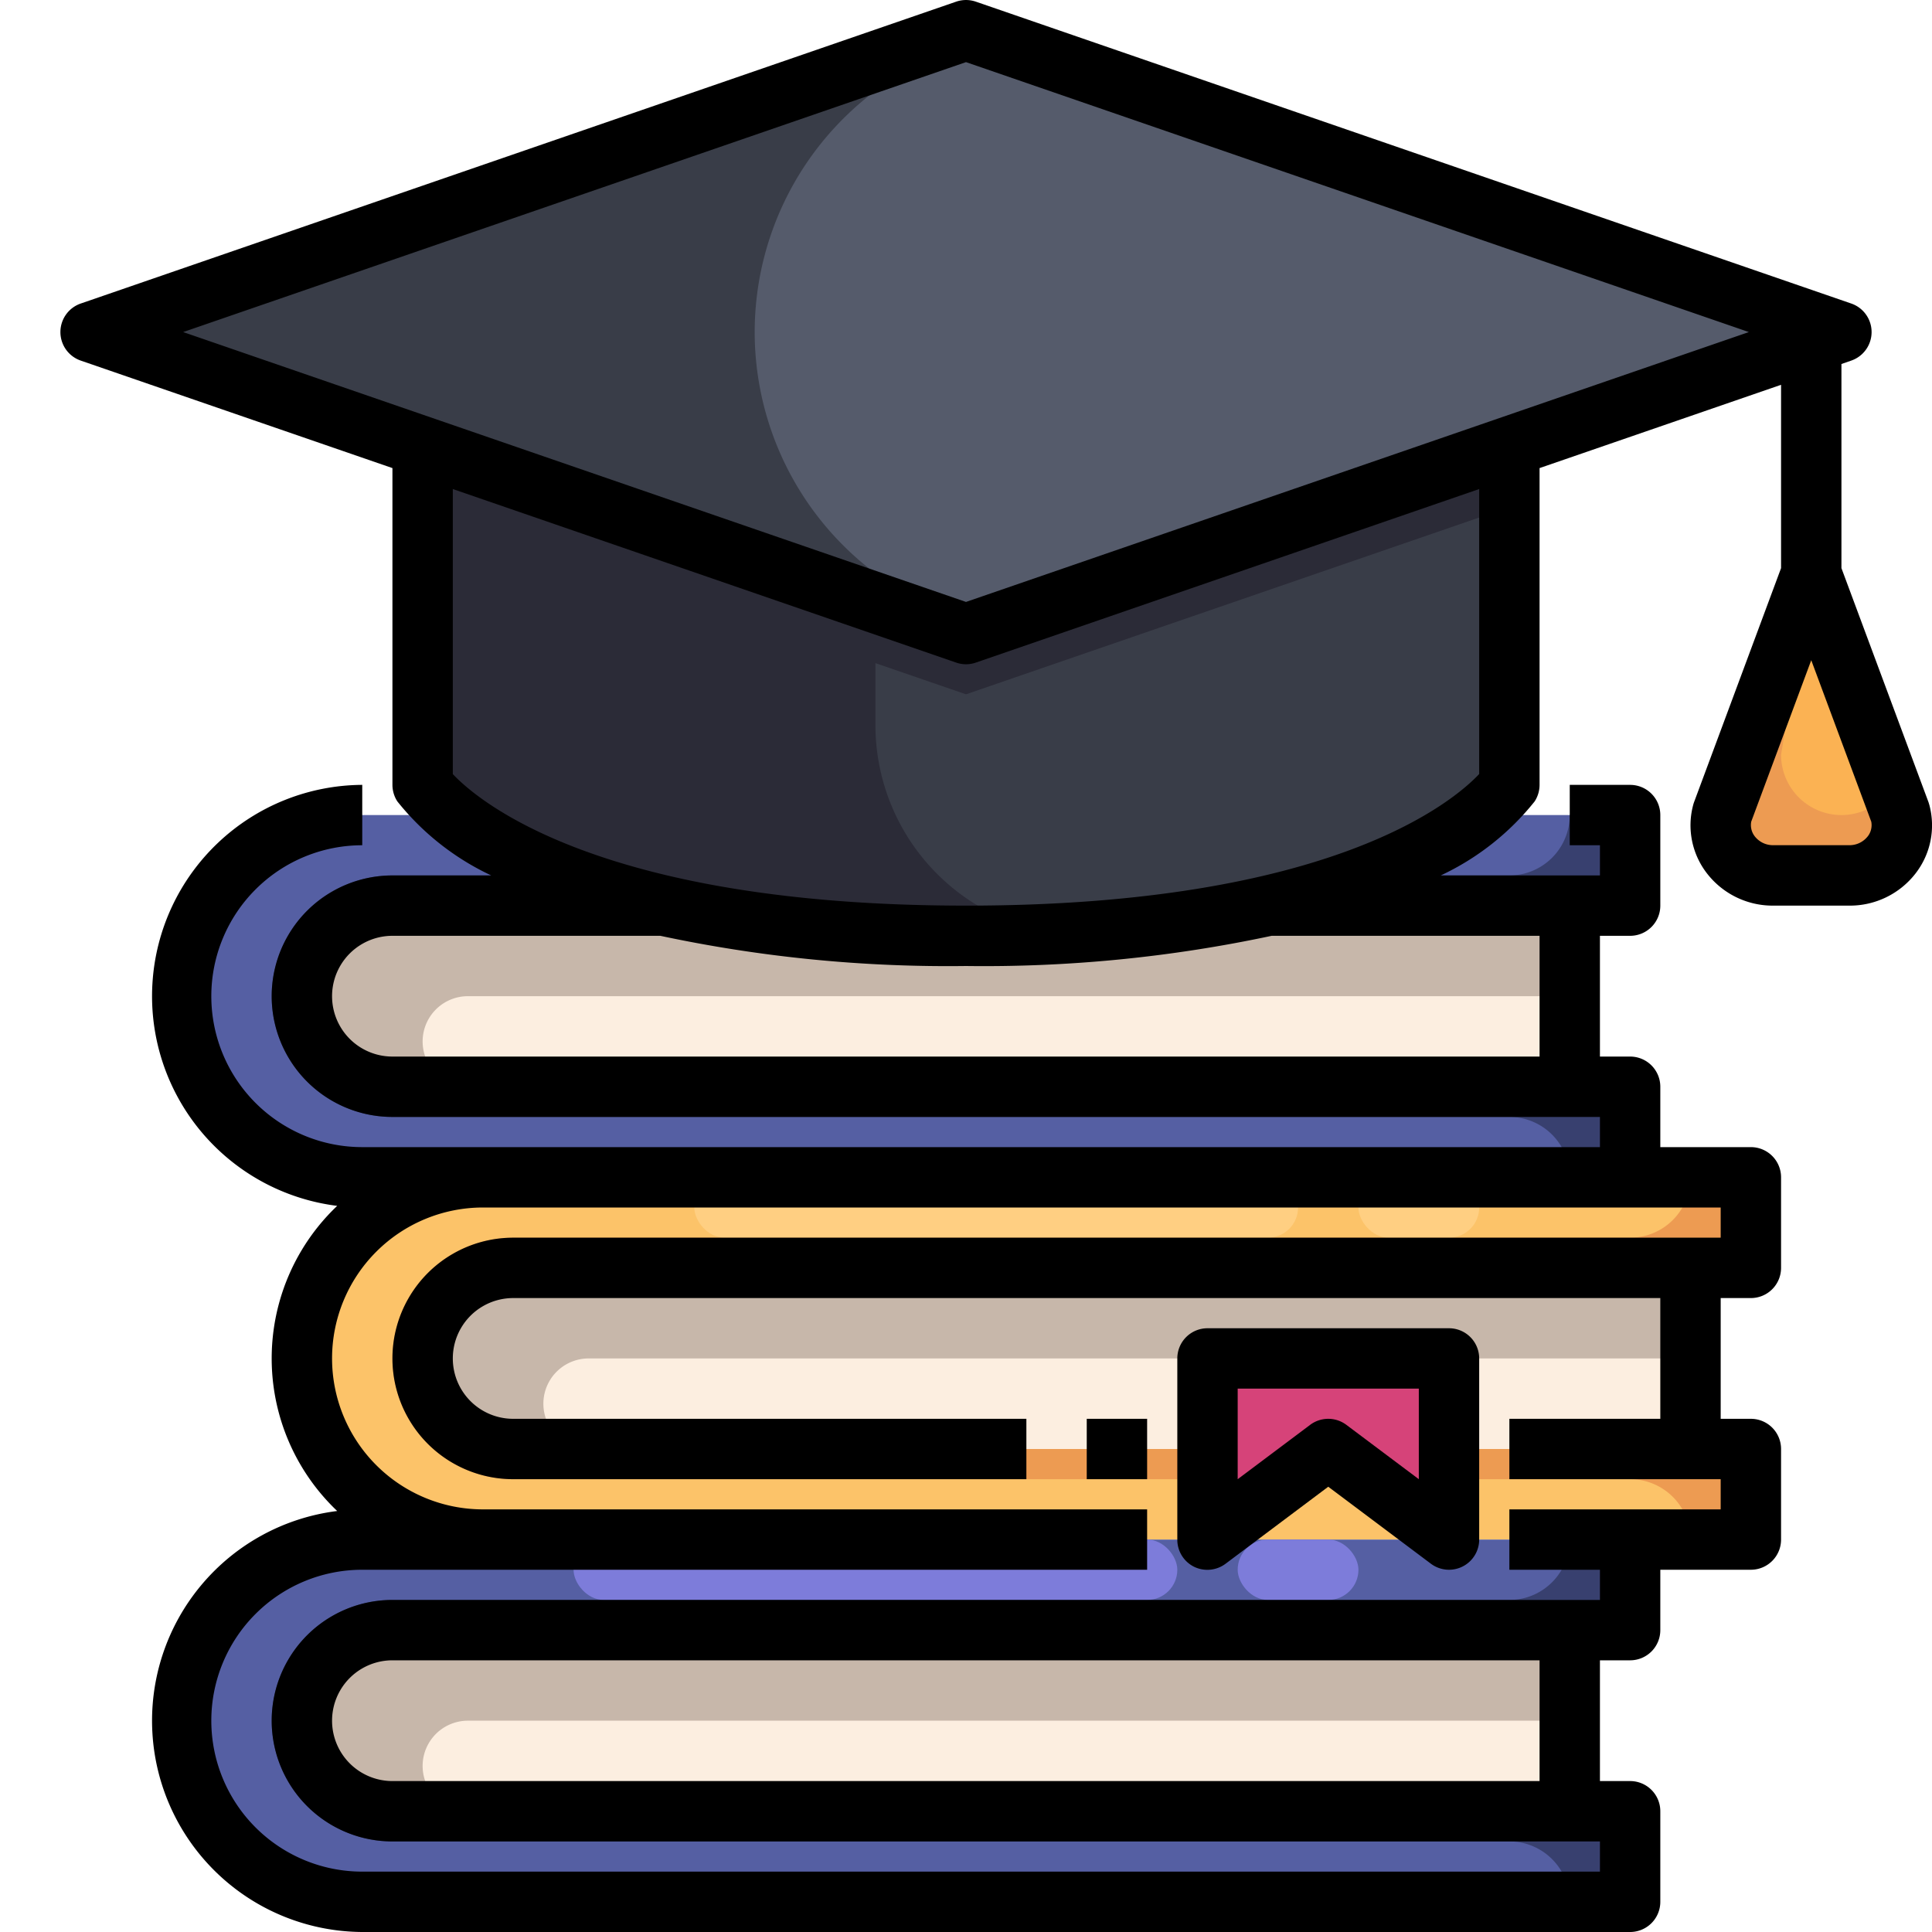 <?xml version="1.0" encoding="UTF-8"?> <svg xmlns="http://www.w3.org/2000/svg" xmlns:xlink="http://www.w3.org/1999/xlink" version="1.1" width="512" height="512" x="0" y="0" viewBox="0 0 64 64" style="enable-background:new 0 0 512 512" xml:space="preserve"><g><g data-name="20-Education"><path fill="#555fa3" d="M54 39H12a6.016 6.016 0 0 1-5.28-8.87 6.114 6.114 0 0 1 1.04-1.37A5.944 5.944 0 0 1 12 27h42v3H13a3 3 0 0 0 0 6h41z" opacity="1" data-original="#555fa3"></path><path fill="#fceee0" d="M52 30v6H13a3 3 0 0 1 0-6z" opacity="1" data-original="#fceee0"></path><path fill="#c7b7aa" d="M13 30a3 3 0 0 0 0 6h2.5a1.5 1.5 0 0 1 0-3H52v-3z" opacity="1" data-original="#c7b7aa"></path><path fill="#38406f" d="M13 30h41v-3h-2a2 2 0 0 1-2 2H13a4 4 0 0 0 0 8h37a2 2 0 0 1 2 2h2v-3H13a3 3 0 0 1 0-6z" opacity="1" data-original="#38406f"></path><path fill="#fcc369" d="M58 51H16a6.016 6.016 0 0 1-5.28-8.87 6.114 6.114 0 0 1 1.04-1.37A5.944 5.944 0 0 1 16 39h42v3H17a3 3 0 0 0 0 6h41z" opacity="1" data-original="#fcc369"></path><path fill="#fceee0" d="M56 42v6H17a3 3 0 0 1 0-6z" opacity="1" data-original="#fceee0"></path><path fill="#c7b7aa" d="M17 42a3 3 0 0 0 0 6h2.5a1.5 1.5 0 0 1 0-3H56v-3z" opacity="1" data-original="#c7b7aa"></path><path fill="#ed9b52" d="M17 42h41v-3h-2a2 2 0 0 1-2 2H17a4 4 0 0 0 0 8h37a2 2 0 0 1 2 2h2v-3H17a3 3 0 0 1 0-6z" opacity="1" data-original="#ed9b52"></path><rect width="20" height="2" x="23" y="39" fill="#ffcf82" rx="1" opacity="1" data-original="#ffcf82"></rect><rect width="4" height="2" x="45" y="39" fill="#ffcf82" rx="1" opacity="1" data-original="#ffcf82"></rect><path fill="#555fa3" d="M54 63H12a6.016 6.016 0 0 1-5.28-8.87 6.114 6.114 0 0 1 1.04-1.37A5.944 5.944 0 0 1 12 51h42v3H13a3 3 0 0 0 0 6h41z" opacity="1" data-original="#555fa3"></path><path fill="#fceee0" d="M52 54v6H13a3 3 0 0 1 0-6z" opacity="1" data-original="#fceee0"></path><path fill="#c7b7aa" d="M13 54a3 3 0 0 0 0 6h2.5a1.5 1.5 0 0 1 0-3H52v-3z" opacity="1" data-original="#c7b7aa"></path><path fill="#38406f" d="M13 54h41v-3h-2a2 2 0 0 1-2 2H13a4 4 0 0 0 0 8h37a2 2 0 0 1 2 2h2v-3H13a3 3 0 0 1 0-6z" opacity="1" data-original="#38406f"></path><rect width="20" height="2" x="19" y="51" fill="#7d7cda" rx="1" opacity="1" data-original="#7d7cda"></rect><rect width="4" height="2" x="41" y="51" fill="#7d7cda" rx="1" opacity="1" data-original="#7d7cda"></rect><path fill="#d64379" d="M40 45v6l4-3 4 3v-6z" opacity="1" data-original="#d64379"></path><path fill="#fbb253" d="M62.95 26.93a1.691 1.691 0 0 1-1.7 2.07h-2.5a1.691 1.691 0 0 1-1.7-2.07L60 19z" opacity="1" data-original="#fbb253"></path><path fill="#393d48" d="M21.95 30A17.069 17.069 0 0 1 15 27a5.115 5.115 0 0 1-1-1V15l.06-.18L32 21l17.94-6.18.06.18v11a5.115 5.115 0 0 1-1 1 17.069 17.069 0 0 1-6.95 3A44.493 44.493 0 0 1 32 31a44.493 44.493 0 0 1-10.05-1z" opacity="1" data-original="#393d48"></path><path fill="#555b6b" d="m32 1 29 10-1 .34-10.06 3.48L32 21l-17.94-6.18L3 11z" opacity="1" data-original="#555b6b"></path><path fill="#393d48" d="M25 11a10 10 0 0 1 7.758-9.739L32 1 3 11l11.06 3.82L32 21l.759-.261A10 10 0 0 1 25 11z" opacity="1" data-original="#393d48"></path><path fill="#2b2b37" d="M49.94 14.82 32 21l-17.94-6.18L14 15v11a5.115 5.115 0 0 0 1 1 17.069 17.069 0 0 0 6.95 3A44.493 44.493 0 0 0 32 31c1.064 0 2.067-.026 3.015-.074A6.976 6.976 0 0 1 29 24.021v-2.054L32 23l17.94-6.18.06-.02V15z" opacity="1" data-original="#2b2b37"></path><path fill="#ed9b52" d="m62.95 26.93-.3-.8A2 2 0 0 1 59 25l1-6-2.95 7.93a1.691 1.691 0 0 0 1.7 2.07h2.5a1.691 1.691 0 0 0 1.7-2.07z" opacity="1" data-original="#ed9b52"></path><path d="M36 47h2v2h-2z" fill="#000000" opacity="1" data-original="#000000"></path><path d="M63.915 26.676a3.447 3.447 0 0 0-.03-.1L61 18.82v-6.762l.326-.113a1 1 0 0 0 0-1.89l-29-10a1 1 0 0 0-.652 0l-29 10a1 1 0 0 0 0 1.89L13 15.506V26a1.007 1.007 0 0 0 .163.548A8.7 8.7 0 0 0 16.273 29H13a4 4 0 0 0 0 8h40v1H12a5 5 0 0 1 0-10v-2a7 7 0 0 0-.83 13.946 6.97 6.97 0 0 0 0 10.108A7 7 0 0 0 12 64h42a1 1 0 0 0 1-1v-3a1 1 0 0 0-1-1h-1v-4h1a1 1 0 0 0 1-1v-2h3a1 1 0 0 0 1-1v-3a1 1 0 0 0-1-1h-1v-4h1a1 1 0 0 0 1-1v-3a1 1 0 0 0-1-1h-3v-2a1 1 0 0 0-1-1h-1v-4h1a1 1 0 0 0 1-1v-3a1 1 0 0 0-1-1h-2v2h1v1h-5.273a8.7 8.7 0 0 0 3.11-2.452A1.007 1.007 0 0 0 51 26V15.506l8-2.759v6.073l-2.885 7.76a1.083 1.083 0 0 0-.03.1 2.6 2.6 0 0 0 .465 2.258A2.751 2.751 0 0 0 58.745 30h2.51a2.751 2.751 0 0 0 2.2-1.066 2.6 2.6 0 0 0 .46-2.258zM51 59H13a2 2 0 0 1 0-4h38zm6-18H17a4 4 0 0 0 0 8h17v-2H17a2 2 0 0 1 0-4h38v4h-5v2h7v1h-7v2h3v1H13a4 4 0 0 0 0 8h40v1H12a5 5 0 0 1 0-10h26v-2H16a5 5 0 0 1 0-10h41zm-6-10v4H13a2 2 0 0 1 0-4h8.875A45.674 45.674 0 0 0 32 32a45.674 45.674 0 0 0 10.125-1zm-2-5.36c-.827.881-4.865 4.36-17 4.36-12.163 0-16.192-3.5-17-4.357V16.2l16.674 5.749a.994.994 0 0 0 .652 0L49 16.2zm-17-5.7L6.067 11 32 2.058 57.933 11zm29.867 7.77a.763.763 0 0 1-.612.288h-2.51a.763.763 0 0 1-.612-.288.608.608 0 0 1-.121-.493L60 21.87l1.988 5.349a.608.608 0 0 1-.121.493z" fill="#000000" opacity="1" data-original="#000000"></path><path d="M39.553 51.9a1.006 1.006 0 0 0 1.047-.1l3.4-2.55 3.4 2.55a1 1 0 0 0 .6.2 1 1 0 0 0 1-1v-6a1 1 0 0 0-1-1h-8a1 1 0 0 0-1 1v6a1 1 0 0 0 .553.9zM41 46h6v3l-2.4-1.8a1 1 0 0 0-1.2 0L41 49z" fill="#000000" opacity="1" data-original="#000000"></path></g></g></svg> 